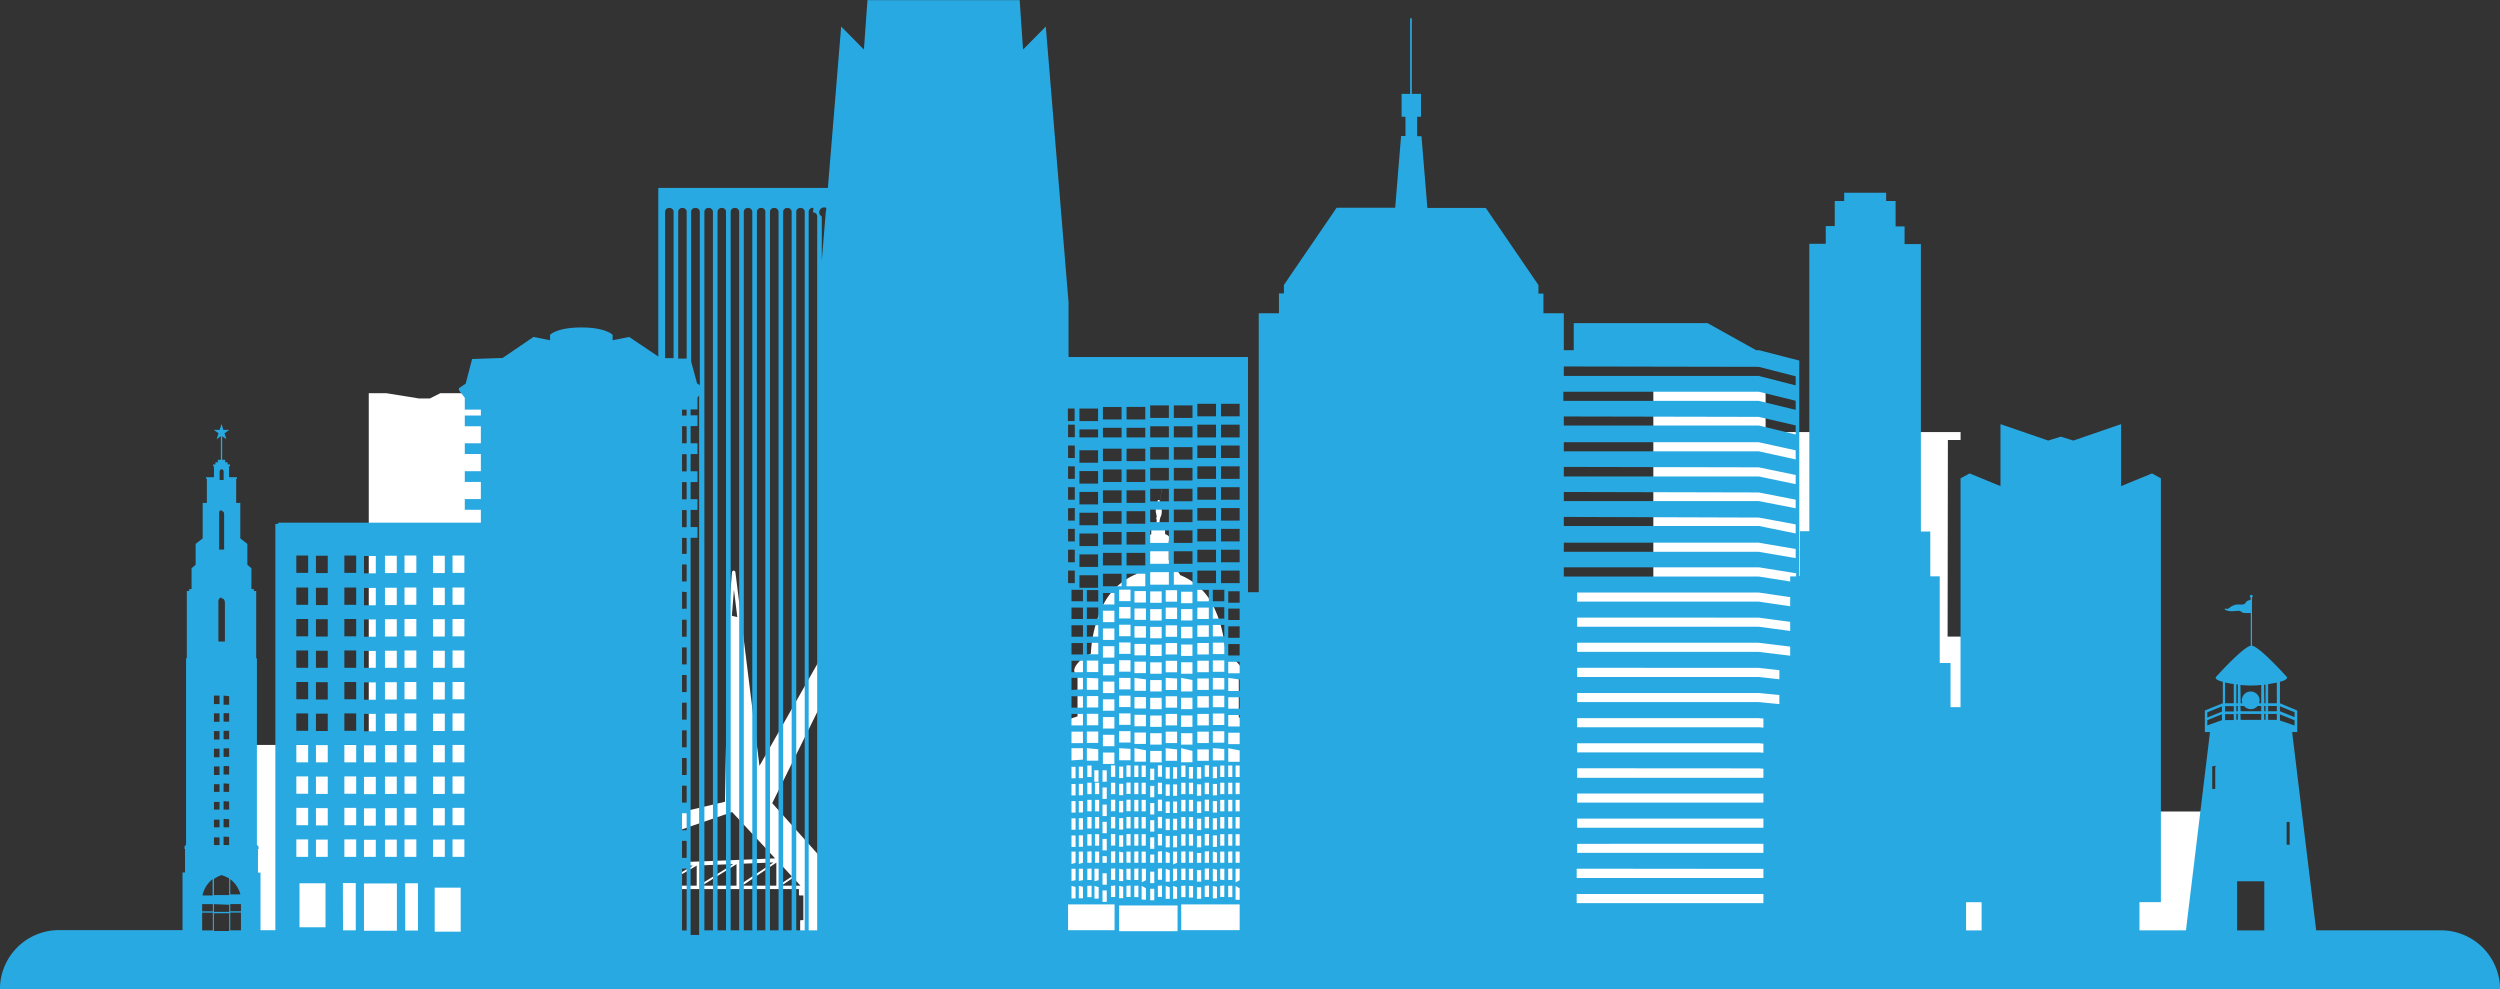 <svg id="Layer_1" data-name="Layer 1" xmlns="http://www.w3.org/2000/svg" viewBox="0 0 423.1 167.41"><rect x="0" y="0" width="423.1" height="167.41" fill="#333333" stroke="none"/><defs><style>.cls-1{fill:#fff}.cls-2{fill:#29a9e1}</style></defs><title>okc</title><path class="cls-1" d="M357.4 137.34h15.99v25.09H357.4z"/><path class="cls-1" d="M424.45 140.44h2.15v-1.34h-33v-7.85h-19v33h-20.39v54.69a8.36 8.36 0 0 0-6.71-3.09v-4.6a.31.31 0 0 0-.08-.22.29.29 0 0 0-.21-.09h-1.16v-12.89h-32v-1.34l.09-.08a.09.09 0 0 0 0-.07v-1a.09.09 0 0 0-.09-.09v-1.55h.09a.11.11 0 0 0 .07-.09v-1.13h.48a.15.15 0 0 0 .1 0 .08.08 0 0 0 0-.05v-.19a.86.86 0 0 1 0-.53l.51-1a.14.14 0 0 0 0-.09.13.13 0 0 0-.07-.06l-.62-.21v-2a.11.11 0 0 0-.11-.12h-.79a.32.32 0 0 0-.11-.12.76.76 0 0 0-.2-.08.28.28 0 0 1-.18-.15.31.31 0 0 1 .09-.25 1.21 1.21 0 0 0 .27-.57.53.53 0 0 0 0-.25v-.1a.12.12 0 0 1 .08 0h.07v-.06a.09.09 0 0 0 0-.09v-.14a.36.36 0 0 0 0-.09.13.13 0 0 0 0-.06l-.06-.05-.06-.05-.05-.09c-.05-.11-.12-.26-.38-.15a.53.53 0 0 1-.39 0 1 1 0 0 0-.31 0 .65.65 0 0 0-.18 0l-.23.08a1.14 1.14 0 0 1-.6.06.24.24 0 0 1 0-.14.07.07 0 0 1 0-.05v-.09a.11.11 0 0 0 0-.09h-.22a.52.52 0 0 0-.33.36.4.4 0 0 0 .08.39 1.21 1.21 0 0 0 .22.14l.1.06a1.6 1.6 0 0 1 .48.33v.05a3.4 3.4 0 0 1-.37.35 3 3 0 0 0-.9 1h-2.35l-.69-.22-3.05-1v-6.91a.3.3 0 0 0 .14-.17.56.56 0 0 0 .26-.17 1 1 0 0 0 .1-.85c0-.08-.29-1.09-2-2.11a8.25 8.25 0 0 0-.74-.4 22.65 22.65 0 0 0-1-5.58c-.15-.47-.32-.94-.52-1.42-.09-.23-.2-.47-.31-.71a10.82 10.82 0 0 0-5.64-5.67 1.45 1.45 0 0 0-.22-.09 1.12 1.12 0 0 0-.17-.32 2.74 2.74 0 0 0-1.53-1V161a.49.49 0 0 0-.11-.14l-.11-.09v-3.26a.38.38 0 0 0 .2-.34.73.73 0 0 0-.32-.54 1.67 1.67 0 0 0-.5-.26v-.44a.67.67 0 0 0-.07-.38.46.46 0 0 0-.08-.13.81.81 0 0 0-.38-.26 2.15 2.15 0 0 0-.4-.09 3.83 3.83 0 0 0 0-.49 2.43 2.43 0 0 1 .22-1.23 2.12 2.12 0 0 0 .14-1c0-.35-.26-.34-.26-.59s-.19-.3-.11-.51a.85.85 0 0 0 .05-.45l.18-1 .09-.51a4.35 4.35 0 0 1 .1-.52c0 .17-.06.35-.09.52l-.09.51-.17.93a.3.3 0 0 0-.2-.13c-.31-.07-.14.55-.34.59s-.26.42-.42.73.34.1.26.41.24 1 .11 1.25.16.35 0 .72a2 2 0 0 0-.11.84 1 1 0 0 0-.61.32.69.69 0 0 0-.16.4.31.31 0 0 0 0 .09v.46a1.46 1.46 0 0 0-.53.28.71.71 0 0 0-.29.52.43.43 0 0 0 .08.24.53.53 0 0 0 .12.1v3.26l-.11.09-.09.1a.15.15 0 0 0 0 .06v.77a2.72 2.72 0 0 0-1.58 1.06 1.34 1.34 0 0 0-.12.25l-.25.1a11.05 11.05 0 0 0-5.82 6.12c0 .08-.07.16-.11.25a22 22 0 0 0-1.53 7l-.43.22a5.31 5.31 0 0 0-2.12 1.84 2.34 2.34 0 0 0-.2.45 1 1 0 0 0 .1.85.56.56 0 0 0 .26.17.3.3 0 0 0 .14.17v6.91l-3.74 1.24H271a.7.7 0 0 0-.1-.19 4.1 4.1 0 0 0-.8-.82 3.4 3.4 0 0 1-.37-.35c0-.12.31-.27.52-.38a.65.65 0 0 1 .16-.09l.15-.11a.43.43 0 0 0 .07-.39.51.51 0 0 0-.32-.36h-.13a.12.12 0 0 0-.09 0 .11.11 0 0 0 0 .09.28.28 0 0 0 0 .09.07.07 0 0 1 0 .05.24.24 0 0 1 0 .14 1.15 1.15 0 0 1-.56 0l-.29-.1h-.1a.85.85 0 0 0-.39 0 .53.53 0 0 1-.39 0 .25.25 0 0 0-.38.15v.09a.12.12 0 0 1-.05.05.28.28 0 0 0-.08.06v.11a.36.36 0 0 0 0 .09v.11a.09.09 0 0 0 0 .09l.08.05a.19.19 0 0 1 .09 0 .16.16 0 0 1 0 .1.58.58 0 0 0 0 .32 1.21 1.21 0 0 0 .25.5.35.35 0 0 1 .06.09.27.27 0 0 1 0 .16.25.25 0 0 1-.17.14.76.76 0 0 0-.2.08.32.32 0 0 0-.11.12H267a.11.11 0 0 0-.11.12v2l-.63.21a.1.1 0 0 0-.07.07.08.08 0 0 0 0 .08l.3.58.22.4a.52.52 0 0 1 .05.23 2.64 2.64 0 0 1 0 .28 1.73 1.73 0 0 1 0 .2v.05a.1.1 0 0 0 .09 0h.48v1.07a.1.1 0 0 0 .07.09h.09v1.55a.1.1 0 0 0-.09.08v1.06l.07.07v1.34H252v12.57c-7.54.29-14.38.5-18.47.51l-8.05-9 22.4-45.35a.34.34 0 0 0-.09-.41.28.28 0 0 0-.38 0l-5.09 5.92v.06l-19 33.47-4.07-32.77a.33.33 0 0 0-.3-.28.31.31 0 0 0-.28.29l-.65 8.35-.53 30.48-20.79 4.9v-74.04h-3l-5.52.89h-1.82l-1.76-.89h-15.3l-1.77.89h-1.81l-5.52-.89h-3v59.52h-20.43v36.36h20.46v.76h39.46v-12.72H230v.93a.14.14 0 0 0 .14.15h.61v4.17h-.39a.15.15 0 0 0-.15.16v1.69a.16.16 0 0 0 .15.16h6.33a.15.15 0 0 0 .14-.16v-7.1H252v12.72h94v-5.31h8.16v5.31h26.3v-2.24h38.08v1.48h21.16v-54.69h-15.3zm-178.11 17.93l-1.79 3.63h-1.34zm-27.34 7.4l.57 4.64-.92-.21zM196.69 213h1.77l-1.77.87zm2.53 2.87h-2.53v-1.7l2.52-1.25zm6.74 0h-5.69l5.69-3.15zm-6.16-.09v-2.87l5.51-.18zm12.9.09h-5.89l5.89-3.39zm-6.16-.2v-3l5.54-.2zm12.9.2h-5.86l5.86-3.64zm-6.16-.18v-3.25l5.6-.22zm-16.59-3.32V211l22-7.59 7.28 7.84c-6.78.29-17.6.75-29.28 1.07zm23.33-.2l5.66-.23-5.68 3.77zm6.16 3.7h-5.77l5.77-3.9zm.58-3.78l2.05 2.22-2.05 1.37zm.27 3.78l2-1.34 1.23 1.34zm9.83 0l-2.41-3.61 5.53 3.61zm3.4-.19l-6.26-4.12c1.7 0 3.83-.05 6.26-.11zm.57.19v-4.27l6.27 4.22zm6.54-.2l-6.28-4.22c1.94-.05 4-.12 6.28-.2zm99.3-4.09l-.62.41v-.41zM252 211v2.85l-3.84-2.71zm-4.08 4.79v-4.44l4.08 2.88v1.56zm99 0h-.87v-3.51l.87-.58z" transform="translate(-94.79 -65.98)"/><path class="cls-2" d="M507.94 223.43h-21.16l-4.07-33.56h.77a.09.09 0 0 0 .1-.1v-3.48a.1.1 0 0 0-.06-.09l-2.87-1.2v-3.65c.33-.07 1.2-.3 1.2-.69a.14.14 0 0 0 0-.07c-.19-.21-4.53-5.06-5.93-5.34v-8.15a.24.24 0 1 0-.24 0v.43a1 1 0 0 0-.87.48c-.2.36-.78.3-1.06.27h-.14a2.33 2.33 0 0 0-1.43.5.73.73 0 0 1-.75.21.11.11 0 0 0-.12 0 .11.11 0 0 0 0 .12s.39.43 1.76.28c.75-.08.9 0 1.05.14a.85.85 0 0 0 .59.19 8.53 8.53 0 0 0 1 0v5.54c-1.4.28-5.74 5.13-5.93 5.34a.14.14 0 0 0 0 .07c0 .39.88.62 1.2.69V185l-2.98 1.2a.1.1 0 0 0-.06.09v3.48a.09.09 0 0 0 .1.1h.77l-4.07 33.56h-7.87v-4.77h3.63v-71.73l-1.5-.83-5.23 2.15v-10.49l-8.08 2.78-2.13-.66-2.13.66-8.08-2.78v10.49l-5.22-2.15-1.54.83v38.73h-1.69v-7.47h-1.83v-14.67h-1.6v-7.59h-1.59v-48.64h-2.76v-3h-1.52V100H414v-1.4h-7.1v1.4h-1.6v4.24h-1.52v3H401v48.64h-1.59v7.59h-.11V127l-6.81-1.75H392l-8.21-4.58h-22.66v4.58h-1.68V119H356v-3.33h-.84v-1.44l-8.92-13.06h-9.88l-1-12.14h-.73v-3.29h.65v-3.87h-1.55v-12.8h-.29v12.8H332v3.87h.65V89h-.74l-1 12.14H321l-8.92 13.06v1.44h-.84V119h-3.42v47.2H306v-39.8h-30.37v-9.25l-3.85-46.68-3.85 3.9-.57-8.37H241.6l-.6 8.37-3.85-3.9-2.25 27.32h-28.7v28.53l-4.94-3.32-2.79.56v-.91s-1.14-1.25-5.3-1.25-5.29 1.25-5.29 1.25v.91l-2.8-.56-5.22 3.56-5.17.18-1.09 4.17-1.15.77v.32l1 1.3v2h2.72v1h-2.72v1.82h2.72V141h-2.72v1.81h2.72v2.91h-2.72v1.82h2.72v2.9h-2.72v1.82h2.72v2.18h-34.3v.21h-.48v68.76h-2.51v-9.75h-.43v-4h.1v-.4l-.28-.33v-31.54h-.12V166h-.4v-.33h-.41v-3.52l-.69-.59v-3.53l-1.19-.93v-6h-.7V147h.13v-.26h-1.34v-1.84h.15v-.32h-.39v-.37h-.41v-.41h-.51v-4l.71.51-.31-1 .8-.58h-1l-.31-1-.31 1h-1l.8.58-.31 1 .71-.51v4h-.51v.41h-.41v.37h-.39v.32h.14v1.84h-1.34v.26h.14v4.1h-.71v6l-1.19.93v3.53l-.69.59v3.52h-.4v.33h-.4v11.37h-.13v31.54l-.27.33v.4h.09v4h-.42v9.75h-20.9a10 10 0 0 0-10 10H517.9a10 10 0 0 0-9.96-9.96zm-26.16-14.57v-3.68a.1.1 0 0 1 .1-.1h.32a.1.1 0 0 1 .09.1v3.68a.09.09 0 0 1-.09.09h-.32a.09.09 0 0 1-.1-.09zm-1.13-23.35l2.47 1v.84l-2.47-1zm0 1.37l2.47 1v.88l-2.47-.84zm-2-5.12c.62-.09 1.13-.19 1.47-.26v3.5h-1.47zm0 3.7h1.47v.9h-1.47zm0 1.35h1.47v1h-1.47zm-.69-4.95h.25V185H478zm0 3.6h.25v.9H478zm0 1.35h.25v1H478zm-4-4.91a15.54 15.54 0 0 0 3.52 0v3.1h-.36a1.62 1.62 0 0 0 .08-.49 1.48 1.48 0 1 0-3 0 1.62 1.62 0 0 0 .08.49H474zm0 3.56h.61a1.49 1.49 0 0 0 2.3 0h.61v.9H474zm0 1.35h3.52v1H474zm-.69-5h.25V185h-.25zm0 3.64h.25v.9h-.25zm0 1.35h.25v1h-.25zm-1.91-5.31c.34.07.85.17 1.47.26V185h-1.47zm0 4h1.47v.9h-1.47zm0 1.35h1.47v1h-1.47zm-3-.31l2.47-1v.88l-2.47 1zm0 2.21v-.88l2.47-1v1zm1.34 7v3.67a.09.09 0 0 1-.1.1h-.31a.09.09 0 0 1-.1-.1v-3.67a.1.1 0 0 1 .1-.1h.31a.1.1 0 0 1 .18.09zm3.7 19.39h4.6v8.31h-4.6zm-43.24 3.54v4.77h-2.63v-4.77zm-37.72-52.41l5.32.78v1.54l-5.32-.78h-30.73v-1.54zm0 4.25l5.32.71v1.54l-5.32-.71h-30.73v-1.55zm0 4.25l5.32.65v1.54l-5.32-.65h-30.73v-1.54zm0 4.25l3.49.39v1.54l-3.49-.39h-30.73V179zm0 4.25l3.49.34v1.54l-3.49-.34h-30.73v-1.54zm0 4.26l.79.06v1.54l-.79-.06h-30.73v-1.54zm0 4.25l.79.06v1.54l-.79-.06h-30.73v-1.54zm0 4.25l.79.05v1.54h-31.52V196zm0 4.25h.79v1.54h-31.52v-1.54zm0 4.25h.79v1.54h-31.52v-1.54zm0 4.26h.79v1.54h-31.52v-1.53zm0 4.25h.79v1.54h-31.6V213zm.79 4.25v1.54h-31.6v-1.54zm4.53-53.75v.86l-5.32-.84h-32.99V162h33.07l6.25 1v.53zm-5.32-27l6.25 1.44v1.54l-6.17-1.51h-33.07v-1.54zm-33.07-2.71v-1.55h33.07l6.25 1.53v1.54l-6.25-1.52zm33.07 7l6.25 1.37v1.54l-6.25-1.37h-32.99v-1.54zm0 4.25l6.25 1.29v1.55l-6.25-1.3h-32.99V145zm0 4.25l6.25 1.22V152l-6.25-1.22h-32.99v-1.54zm0 4.25l6.25 1.15v1.54l-6.17-1.26h-33.07v-1.54zm0 4.25l6.25 1.07v1.54l-6.25-1.07h-32.99v-1.54zm0-29.76l6.25 1.6v1.54l-6.25-1.6h-32.99V128zm-115.07 87V213h.7v1.94zm.7 1V218h-.7v-2.1zm-.7-3.87v-2.09h.7v1.9zm0-2.9v-1.94h.7v1.94zm0-2.91v-1.93h.7v1.93zm0-2.9v-1.94h.7v1.94zm0-2.91v-1.93h.7v1.93zm0-2.9v-1.94h.7v1.94zm-1.24-3v-2.07h1.94v1.93zm0 20.41V213h.69v1.94zm.69 1v1.94h-.69v-2.12zm-.69-3.87v-2.11h.69v1.9zm0-2.9v-1.94h.69v1.94zm0-2.91v-1.93h.69v1.93zm0-2.9v-1.94h.69v1.94zm0-2.91v-1.93h.69v1.93zm0-2.9v-1.94h.69v1.94zm0-5.95v-1.93h1.94v1.93zm0-3v-1.94h1.94v1.94zm0-3v-1.93h1.94v1.93zm0-3v-2.04h1.94v1.94zm0-3v-1.94h1.94v1.94zm0-3v-1.93h1.94v1.93zm0-3v-1.94h1.94v1.94zm0-3v-1.93h1.94v1.93zm0-3v-1.94h1.94v1.94zm.56-27.77h-1.14v-2.12h1.14zm0 1.41v2.11h-1.14v-2.11zm0 3.52v2.12h-1.14v-2.12zm0 3.53v2.12h-1.14v-2.12zm0 3.53v2.12h-1.14V152zm0 3.52v2.12h-1.14v-2.12zm0 3.53v2.12h-1.14V159zm0 3.53v2.12h-1.14v-2.12zm-1.14 56.5h7.87v4.36h-7.87zm5.11-50.26v1.93h-1.93v-1.93zm-1.93-1v-1.94h1.93v1.94zm1.93 4v1.94h-1.93v-1.94zm0 3v1.93h-1.93v-1.93zm0 3v1.94h-1.93v-1.94zm0 3v1.94h-1.93v-2.02zm0 3v1.93h-1.93v-1.93zm0 3v1.94h-1.93v-1.94zm0 3v1.93h-1.93v-1.93zm0 3v1.93h-1.93v-2.11zm-.64 22.34V213h.71v1.94zm.71 1v1.94h-.71v-2.16zm-.63-4.12v-1.9h.71v1.9zm0-2.9v-1.94h.71v1.94zm0-2.91v-1.93h.71v1.93zm0-2.9v-1.94h.71v1.94zm0-2.91v-1.93h.71v1.93zm-.57-4.84v1.94h-.72v-1.94zm0 2.91v1.93h-.72v-1.93zm0 2.9v1.94h-.72v-1.94zm0 2.91v1.93h-.72v-1.93zm0 2.9v1.94h-.72v-1.94zm0 2.91V212h-.72v-1.9zm0 2.9v1.94h-.72V213zm0 2.9v1.94h-.72v-1.91zm4-17.42v1.93h-.72v-1.93zm-.72-1v-1.94h.72v1.94zm.72 3.87v1.94h-.72v-1.94zm0 2.91v1.93h-.72v-1.93zm0 2.9v1.94h-.72v-1.94zm0 2.91V212h-.72v-1.9zm0 2.9v1.94h-.72V213zm0 2.9v1.94h-.72v-1.88zm1.9-1V213h.7v1.94zm.7 1v1.94h-.7v-1.88zm-.7-3.87v-1.87h.7v1.9zm0-2.9v-1.94h.7v1.94zm0-2.91v-1.93h.7v1.93zm0-2.9v-1.94h.7v1.94zm0-2.91v-1.93h.7v1.93zm0-2.9v-1.94h.7v1.94zm.69-29.74h-1.93v-1.94h1.93zm0 1v1.93h-1.93v-1.93zm0 3v1.94h-1.93v-1.94zm0 3v1.93h-1.93v-1.93zm0 3v1.94h-1.93v-1.94zm0 3v1.94h-1.93v-1.95zm0 3v1.93h-1.93v-1.93zm0 3v1.94h-1.93v-1.94zm0 3v1.93h-1.93v-1.93zm0 3v1.93h-1.93v-2.04zm-1.24 3v1.94h-.69v-1.94zm0 2.91v1.93h-.69v-1.93zm0 2.9v1.94h-.69v-1.94zm0 2.91v1.93h-.69v-1.93zm0 2.9v1.94h-.69v-1.94zm0 2.91V212h-.69v-1.9zm0 2.9v1.94h-.69V213zm0 2.9v1.94h-.69v-2.08zm9.2 3.17v4.36h-9.89v-4.36zm-5.35-50.26v1.93h-1.94v-1.93zm-1.94-1v-1.94h1.94v1.94zm1.94 4v1.94h-1.94v-1.94zm0 3v1.93h-1.94v-1.93zm0 3v1.94h-1.94v-1.94zm0 3v1.94h-1.94v-2.19zm0 3v1.93h-1.94v-1.93zm0 3v1.94h-1.94v-1.94zm0 3v1.93h-1.94v-1.93zm0 3v1.93h-1.94v-2.28zm-.7 22.34V213h.7v1.94zm.7 1v1.94H288v-2.33zM288 212v-1.9h.7v1.9zm0-2.9v-1.94h.7v1.94zm0-2.91v-1.93h.7v1.93zm0-2.9v-1.94h.7v1.94zm0-2.91v-1.93h.7v1.93zm0-2.9v-1.94h.7v1.94zm-.55-1.94v1.94h-.69v-1.94zm0 2.91v1.93h-.69v-1.93zm0 2.9v1.94h-.69v-1.94zm0 2.91v1.93h-.69v-1.93zm0 2.9v1.94h-.69v-1.94zm0 2.91V212h-.69v-1.9zm0 2.9v1.94h-.69V213zm0 2.9v1.94h-.69v-1.91zm4-17.42v1.93h-.7v-1.93zm-.7-1v-1.94h.7v1.94zm.7 3.87v1.94h-.7v-1.94zm0 2.91v1.93h-.7v-1.93zm0 2.9v1.94h-.7v-1.94zm0 2.91V212h-.7v-1.9zm0 2.9v1.94h-.7V213zm0 2.9v1.94h-.7v-1.88zm2.55-47.03v1.93h-1.93v-1.93zm-1.93-1v-1.94H294v1.94zm1.93 4v1.94h-1.93v-1.94zm0 3v1.93h-1.93v-1.93zm0 3v1.94h-1.93v-1.94zm0 3v1.94h-1.93v-2.05zm0 3v1.93h-1.93v-1.93zm0 3v1.94h-1.93v-1.94zm0 3v1.93h-1.93v-1.93zm0 3v1.93h-1.93v-2.14zm-.69 22.34V213h.69v1.94zm.69 1v1.94h-.69v-2.19zm-.69-3.87v-2.18h.69v1.9zm0-2.9v-1.94h.69v1.94zm0-2.91v-1.93h.69v1.93zm0-2.9v-1.94h.69v1.94zm0-2.91v-1.93h.69v1.93zm0-2.9v-1.94h.69v1.94zm-.55-1.94v1.94h-.69v-1.94zm0 2.91v1.93h-.69v-1.93zm0 2.9v1.94h-.69v-1.94zm0 2.91v1.93h-.69v-1.93zm0 2.9v1.94h-.69v-1.94zm0 2.91V212h-.69v-1.9zm0 2.9v1.94h-.69V213zm0 2.9v1.94h-.69v-2.19zm3.84-47.09v1.93h-1.93v-1.93zm-1.93-1v-1.94h1.93v1.94zm1.93 4V174h-1.93v-1.94zm0 3v1.93h-1.93v-1.93zm0 3V180h-1.93v-1.94zm0 3V183h-1.93v-2.3zm0 3v1.93h-1.93v-1.93zm0 3V189h-1.93v-1.94zm0 3v1.93h-1.93v-1.93zm0 3v1.93h-1.93v-2.39zm-.6 21.88V213h.71v1.94zm.71 1v1.94H296v-1.98zM296 212v-1.9h.71v1.9zm0-2.9v-1.94h.71v1.94zm0-2.91v-1.93h.71v1.93zm0-2.9v-1.94h.71v1.94zm0-2.91v-1.93h.71v1.93zm-.58-4.84v1.94h-.71v-1.94zm0 2.91v1.93h-.71v-1.93zm0 2.9v1.94h-.71v-1.94zm0 2.91v1.93h-.71v-1.93zm0 2.9v1.94h-.71v-1.94zm0 2.91V212h-.71v-1.9zm0 2.9v1.94h-.71V213zm0 2.9v1.94h-.71v-1.91zm9.17 3.17v4.36h-9.89v-4.36zm-5.19-20.59v1.93h-.72v-1.93zm-.72-1v-1.94h.72v1.94zm.72 3.87v1.94h-.72v-1.94zm0 2.91v1.93h-.72v-1.93zm0 2.9v1.94h-.72v-1.94zm0 2.91V212h-.72v-1.9zm0 2.9v1.94h-.72V213zm0 2.9v1.94h-.72v-1.88zm1.9-1V213h.7v1.94zm.69 1v1.94h-.69v-1.88zm-.69-3.84v-1.9h.7v1.9zm0-2.9v-1.94h.7v1.94zm0-2.91v-1.93h.7v1.93zm0-2.9v-1.94h.7v1.94zm0-2.91v-1.93h.7v1.93zm0-2.9v-1.94h.7v1.94zm.69-29.74h-1.94v-1.94H302zm0 1v1.93h-1.94v-1.93zm0 3v1.94h-1.94v-1.94zm0 3v1.93h-1.94v-1.93zm0 3v1.94h-1.94v-1.94zm0 3v1.94h-1.94v-1.98zm0 3v1.93h-1.94v-1.93zm0 3v1.94h-1.94v-1.94zm0 3v1.93h-1.94v-1.93zm0 3v1.93h-1.94v-2.07zm-1.24 3v1.94h-.7v-1.94zm0 2.91v1.93h-.7v-1.93zm0 2.9v1.94h-.7v-1.94zm0 2.91v1.93h-.7v-1.93zm0 2.9v1.94h-.7v-1.94zm0 2.91V212h-.7v-1.9zm0 2.9v1.94h-.7V213zm0 2.9v1.94h-.7v-2.11zm3.84-47.09v1.93h-1.93v-1.93zm-1.93-1v-1.94h1.93v1.94zm1.93 4v1.94h-1.93v-1.94zm0 3v1.93h-1.93v-1.93zm0 3v1.94h-1.93v-1.94zm0 3v1.94h-1.93v-2.22zm0 3v1.93h-1.93v-1.93zm0 3v1.94h-1.93v-1.94zm0 3v1.93h-1.93v-1.93zm0 3v1.93h-1.93v-2.31zm-.69 22.34V213h.69v1.94zm.69 1v1.94h-.69v-2.36zm-.69-4.32v-1.9h.69v1.9zm0-2.9v-1.94h.69v1.94zm0-2.91v-1.93h.69v1.93zm0-2.9v-1.94h.69v1.94zm0-2.91v-1.93h.69v1.93zm0-2.9v-1.94h.69v1.94zm-.55-1.94v1.94h-.7v-1.94zm0 2.91v1.93h-.7v-1.93zm0 2.9v1.94h-.7v-1.94zm0 2.91v1.93h-.7v-1.93zm0 2.9v1.94h-.7v-1.94zm0 2.91V212h-.7v-1.9zm0 2.9v1.94h-.7V213zm0 2.9v1.94h-.7v-1.91zm-1.92-81.55h3.16v2.12h-3.16zm0 3.53h3.16V140h-3.16zm0 3.53h3.16v2.11h-3.16zm0 3.52h3.16v2.12h-3.16zm0 3.53h3.16v2.12h-3.16zm0 3.53h3.16v2.12h-3.16zm0 3.52h3.16v2.12h-3.16zm0 3.53h3.16v2.12h-3.16zm0 3.53h3.16v2.12h-3.16zm-4-28.22h3.16v2.12h-3.16zm0 3.53h3.16V140h-3.16zm0 3.53h3.16v2.11h-3.16zm0 3.52h3.16v2.12h-3.16zm0 3.53h3.16v2.12h-3.16zm0 3.53h3.16v2.12h-3.16zm0 3.52h3.16v2.12h-3.16zm0 3.53h3.16v2.12h-3.16zm0 3.53h3.16v2.12h-3.16zm0 3.26h1.94v1.94h-1.94zm0 3h1.94v1.93h-1.94zm0 3h1.94v1.94h-1.94zm0 3h1.94v1.93h-1.94zm0 3h1.94v1.94h-1.94zm0 3h1.94v1.94h-1.94zm0 3h1.94v1.93h-1.94zm0 3h1.94v1.94h-1.94zm0 3h1.94v1.93h-1.94zm0 3h1.94v1.93h-1.94zm-.07 3h.72v1.94h-.72zm0 2.91h.72v1.93h-.72zm0 2.9h.72v1.94h-.72zm0 2.91h.72v1.93h-.72zm0 2.9h.72v1.94h-.72zm0 2.91h.72V212h-.72zm0 2.9h.72v1.94h-.72zm0 2.9h.72v1.94h-.72zm-.68-18.39H296v-1.94h.71zm-3.23-63.16h3.16v2.12h-3.16zm0 3.53h3.16V140h-3.16zm0 3.53h3.16v2.11h-3.16zm0 3.52h3.16v2.12h-3.16zm0 3.53h3.16v2.12h-3.16zm0 3.53h3.16v2.12h-3.16zm0 3.52h3.16v2.12h-3.16zm0 3.53h3.16v2.12h-3.16zm0 3.53h3.16v2.12h-3.16zm-4-28.22h3.16v2.12h-3.16zm0 3.53h3.16V140h-3.16zm0 3.53h3.16v2.11h-3.16zm0 3.52h3.16v2.12h-3.16zm0 3.53h3.16v2.12h-3.16zm0 3.53h3.16v2.12h-3.16zm0 3.52h3.16v2.12h-3.16zm0 3.53h3.16v2.12h-3.16zm0 3.53h3.16v2.12h-3.16zm0 3.26h1.94V168h-1.94zm0 3h1.94v1.93h-1.94zm0 3h1.94V174h-1.94zm0 3h1.94v1.93h-1.94zm0 3h1.94V180h-1.94zm0 3h1.94V183h-1.94zm0 3h1.94v1.93h-1.94zm0 3h1.94V189h-1.94zm0 3h1.94v1.93h-1.94zm0 3h1.94v1.93h-1.94zm0 3h.69V198h-.69zm0 2.91h.69v1.93h-.69zm0 2.9h.69v1.94h-.69zm0 2.91h.69v1.93h-.69zm0 2.9h.69v1.94h-.69zm0 2.91h.69V212h-.69zm0 2.9h.69v1.94h-.69zm0 2.9h.69v1.94h-.69zm-4-81.55h3.17v2.12h-3.17zm0 3.53h3.17V140h-3.17zm0 3.53h3.17v2.11h-3.17zm0 3.52h3.17v2.12h-3.17zm0 3.53h3.17v2.12h-3.17zm0 3.53h3.17v2.12h-3.17zm0 3.52h3.17v2.12h-3.17zm0 3.53h3.17v2.12h-3.17zm0 3.53h3.17v2.12h-3.17zm-4-28.22h3.16v2.12h-3.16zm0 3.53h3.16V140h-3.16zm0 3.53h3.16v2.11h-3.16zm0 3.52h3.16v2.12h-3.16zm0 3.53h3.16v2.12h-3.16zm0 3.53h3.16v2.12h-3.16zm0 3.52h3.16v2.12h-3.16zm0 3.53h3.16v2.12h-3.16zm0 3.53h3.16v2.12h-3.16zm0 3.26h1.94v1.94h-1.94zm0 3h1.94v1.93h-1.94zm0 3h1.94v1.94h-1.94zm0 3h1.94v1.93h-1.94zm0 3h1.94v1.94h-1.94zm0 3h1.94v1.94h-1.94zm0 3h1.94v1.93h-1.94zm0 3h1.94v1.94h-1.94zm0 3h1.94v1.93h-1.94zm0 3h1.94v1.93h-1.94zm-.07 3h.72v1.94h-.72zm0 2.91h.72v1.93h-.72zm0 2.9h.72v1.94h-.72zm0 2.91h.72v1.93h-.72zm0 2.9h.72v1.94h-.72zm0 2.91h.72V212h-.72zm0 2.9h.72v1.94h-.72zm0 2.9h.72v1.94h-.72zm-.68-18.39h-.71v-1.94h.71zm-3.22-63.16h3.15v2.12h-3.15zm0 3.53h3.15V140h-3.15zm0 3.53h3.15v2.11h-3.15zm0 3.52h3.15v2.12h-3.15zm0 3.53h3.15v2.12h-3.15zm0 3.53h3.15v2.12h-3.15zm0 3.52h3.15v2.12h-3.15zm0 3.53h3.15v2.12h-3.15zm0 3.53h3.15v2.12h-3.15zm-.82-28.22v2.12h-1.14v-2.12zm-42.12-33.17l-.67 8.16v-7.47a.67.67 0 0 1 .78-1.44zm-2.18 0a.68.68 0 0 1 .73.7v120.8h-1.44V101.87a.67.67 0 0 1 .82-.7zm-64 121.7v-7.44h4.4v7.44zm44.75.56h-1.44V157h1.16v-1.82h-1.16v-2.9h1.16v-1.82h-1.16v-2.9h1.16v-1.82h-1.16v-2.91h1.16V141h-1.16v-2.91h1.16v-1.82h-1.16v-1h1.16v-2l.28-.38zm-2.11-87.9h-.78v-1h.78zm0 1.82V141h-.78v-2.91zm0 4.72v2.91h-.78v-2.91zm0 4.73v2.9h-.78v-2.9zm0 4.72v2.9h-.78v-2.9zm0 4.72v2.69h-.78V157zm0 4.49v2.87h-.78v-2.87zm0 4.67V169h-.78v-2.88zm0 4.68v2.88h-.78v-2.88zm0 4.68v2.88h-.78v-2.88zm0 4.68v2.88h-.78v-2.88zm0 4.68v2.88h-.78v-2.88zm0 4.68v2.88h-.78v-2.88zm0 4.68v2.88h-.78v-2.88zm0 4.68v2.87h-.78v-2.87zm0 4.68v2.87h-.78v-2.87zm0 4.67v2.88h-.78v-2.88zm0 4.68v10.48h-.78V213zm19.26-111.78a.67.67 0 0 1 .72.7v121.56h-1.43V101.87a.67.67 0 0 1 .7-.7zm-2.21 0a.68.68 0 0 1 .72.7v121.56h-1.44V101.87a.67.67 0 0 1 .67-.7zm-2.22 0a.68.68 0 0 1 .72.7v121.56h-1.45V101.87a.67.67 0 0 1 .72-.7zm-2.22 0a.66.66 0 0 1 .71.7v121.56h-1.43V101.87a.67.67 0 0 1 .71-.7zm-2.22 0a.68.68 0 0 1 .72.7v121.56h-1.44V101.87a.67.67 0 0 1 .71-.7zm-2.22 0a.68.68 0 0 1 .72.7v121.56h-1.44V101.87a.67.67 0 0 1 .71-.7zm-2.22 0a.66.66 0 0 1 .71.7v121.56h-1.43V101.87a.67.67 0 0 1 .71-.7zm-2.22 0a.68.68 0 0 1 .72.7v121.56H214V101.87a.67.67 0 0 1 .72-.7zm-2.22 0a.68.68 0 0 1 .72.7v29.31l-.47-.32-1-3.69v-25.3a.67.67 0 0 1 .74-.7zm-2.22 0a.66.66 0 0 1 .71.7v24.8h-1.43v-24.8a.67.67 0 0 1 .71-.7zm-2.22 0a.68.68 0 0 1 .72.7v24.72h-1.44v-24.72a.67.67 0 0 1 .71-.7zM171.38 160h2v2.93h-2zm0 5.41h2v2.93h-2zm0 5.33h2v2.93h-2zm0 5.33h2V179h-2zm0 5.33h2v2.93h-2zm0 5.32h2v2.94h-2zm0 5.33h2V195h-2zm0 5.33h2v2.93h-2zm0 5.33h2v2.93h-2zm0 5.33h2V211h-2zm-3.31-48h2v2.93h-2zm0 5.41h2v2.93h-2zm0 5.33h2v2.93h-2zm0 5.33h2V179h-2zm0 5.33h2v2.93h-2zm0 5.32h2v2.94h-2zm0 5.33h2V195h-2zm0 5.33h2v2.93h-2zm0 5.33h2v2.93h-2zm0 5.33h2V211h-2zm-2.54 15.39h-2.16v-8h2.16zM163.25 160h2v2.93h-2zm0 5.41h2v2.93h-2zm0 5.33h2v2.93h-2zm0 5.33h2V179h-2zm0 5.33h2v2.93h-2zm0 5.32h2v2.94h-2zm0 5.33h2V195h-2zm0 5.33h2v2.93h-2zm0 5.33h2v2.93h-2zm0 5.33h2V211h-2zm-3.31-48h2v2.93h-2zm0 5.41h2v2.93h-2zm0 5.33h2v2.93h-2zm0 5.33h2V179h-2zm0 5.33h2v2.93h-2zm0 5.32h2v2.94h-2zm0 5.33h2V195h-2zm0 5.33h2v2.93h-2zm0 5.33h2v2.93h-2zm0 5.33h2V211h-2zm-3.55-48h2v2.93h-2zm0 5.41h2v2.93h-2zm0 5.33h2v2.93h-2zm0 5.33h2V179h-2zm0 5.33h2v2.93h-2zm0 5.32h2v2.94h-2zm0 5.33h2V195h-2zm0 5.33h2v2.93h-2zm0 5.33h2v2.93h-2zm0 5.33h2V211h-2zm5.57 7.39v8h-5.57v-8zM153.07 160h2v2.93h-2zm0 5.41h2v2.93h-2zm0 5.33h2v2.93h-2zm0 5.33h2V179h-2zm0 5.33h2v2.93h-2zm0 5.32h2v2.94h-2zm0 5.33h2V195h-2zm0 5.33h2v2.93h-2zm0 5.33h2v2.93h-2zm0 5.33h2V211h-2zm-4.81-48h2v2.93h-2zm0 5.41h2v2.93h-2zm0 5.33h2v2.93h-2zm0 5.33h2V179h-2zm0 5.33h2v2.93h-2zm0 5.32h2v2.94h-2zm0 5.33h2V195h-2zm0 5.33h2v2.93h-2zm0 5.33h2v2.93h-2zm0 5.33h2V211h-2zm1.62 7.39v7.44h-4.4v-7.44zM144.94 160h2v2.93h-2zm0 5.41h2v2.93h-2zm0 5.33h2v2.93h-2zm0 5.33h2V179h-2zm0 5.33h2v2.93h-2zm0 5.32h2v2.94h-2zm0 5.33h2V195h-2zm0 5.33h2v2.93h-2zm0 5.33h2v2.93h-2zm0 5.33h2V211h-2zm7.88 7.39H155v8h-2.16zm-19.06-.65a4.65 4.65 0 0 1 1.71 2.57h-1.71zm0 4.21h1.81v1.21h-1.81zm1.81 1.44v3h-1.81v-3zm-2-30.77v1.44h-.94v-1.44zm-.94-1.54v-1.44h.94v1.44zm.94 4.51v1.44h-.94v-1.44zm0 3v1.44h-.94v-1.44zm0 3V200h-.94v-1.44zm0 3V203h-.94v-1.43zm0 3V206h-.94v-1.44zm0 3V209h-.94v-1.44zm0 7.1v2.73H131v-2.73a6.17 6.17 0 0 1 1.26-.65 6.54 6.54 0 0 1 1.27.54zm0 4.37v1.21H131V219zm0 1.44v3H131v-3zm0-36.73v1.44h-.94v-1.55zm-1.61-38s0-.4.34-.4.34.4.34.4v1.41h-.68zm.34 6.67c.46 0 .42.53.42.53V159h-.84v-6.09s-.08-.58.38-.58zm0 14.78c.59 0 .55.76.55.76v6.54h-1.1v-6.54s-.08-.91.51-.91zM131 183.7h.94v1.44H131zm0 3h.94v1.44H131zm0 3h.94v1.44H131zm0 3h.94v1.44H131zm0 3h.94v1.44H131zm0 3h.94v1.3H131zm0 3h.94v1.3H131zm0 3h.94v1.3H131zm0 3h.94v1.3H131zm-.23 7.26v2.57h-1.71a4.65 4.65 0 0 1 1.7-2.75zM129 219h1.81v1.21H129zm0 1.44h1.81v3H129z" transform="translate(-94.79 -65.98)"/></svg>